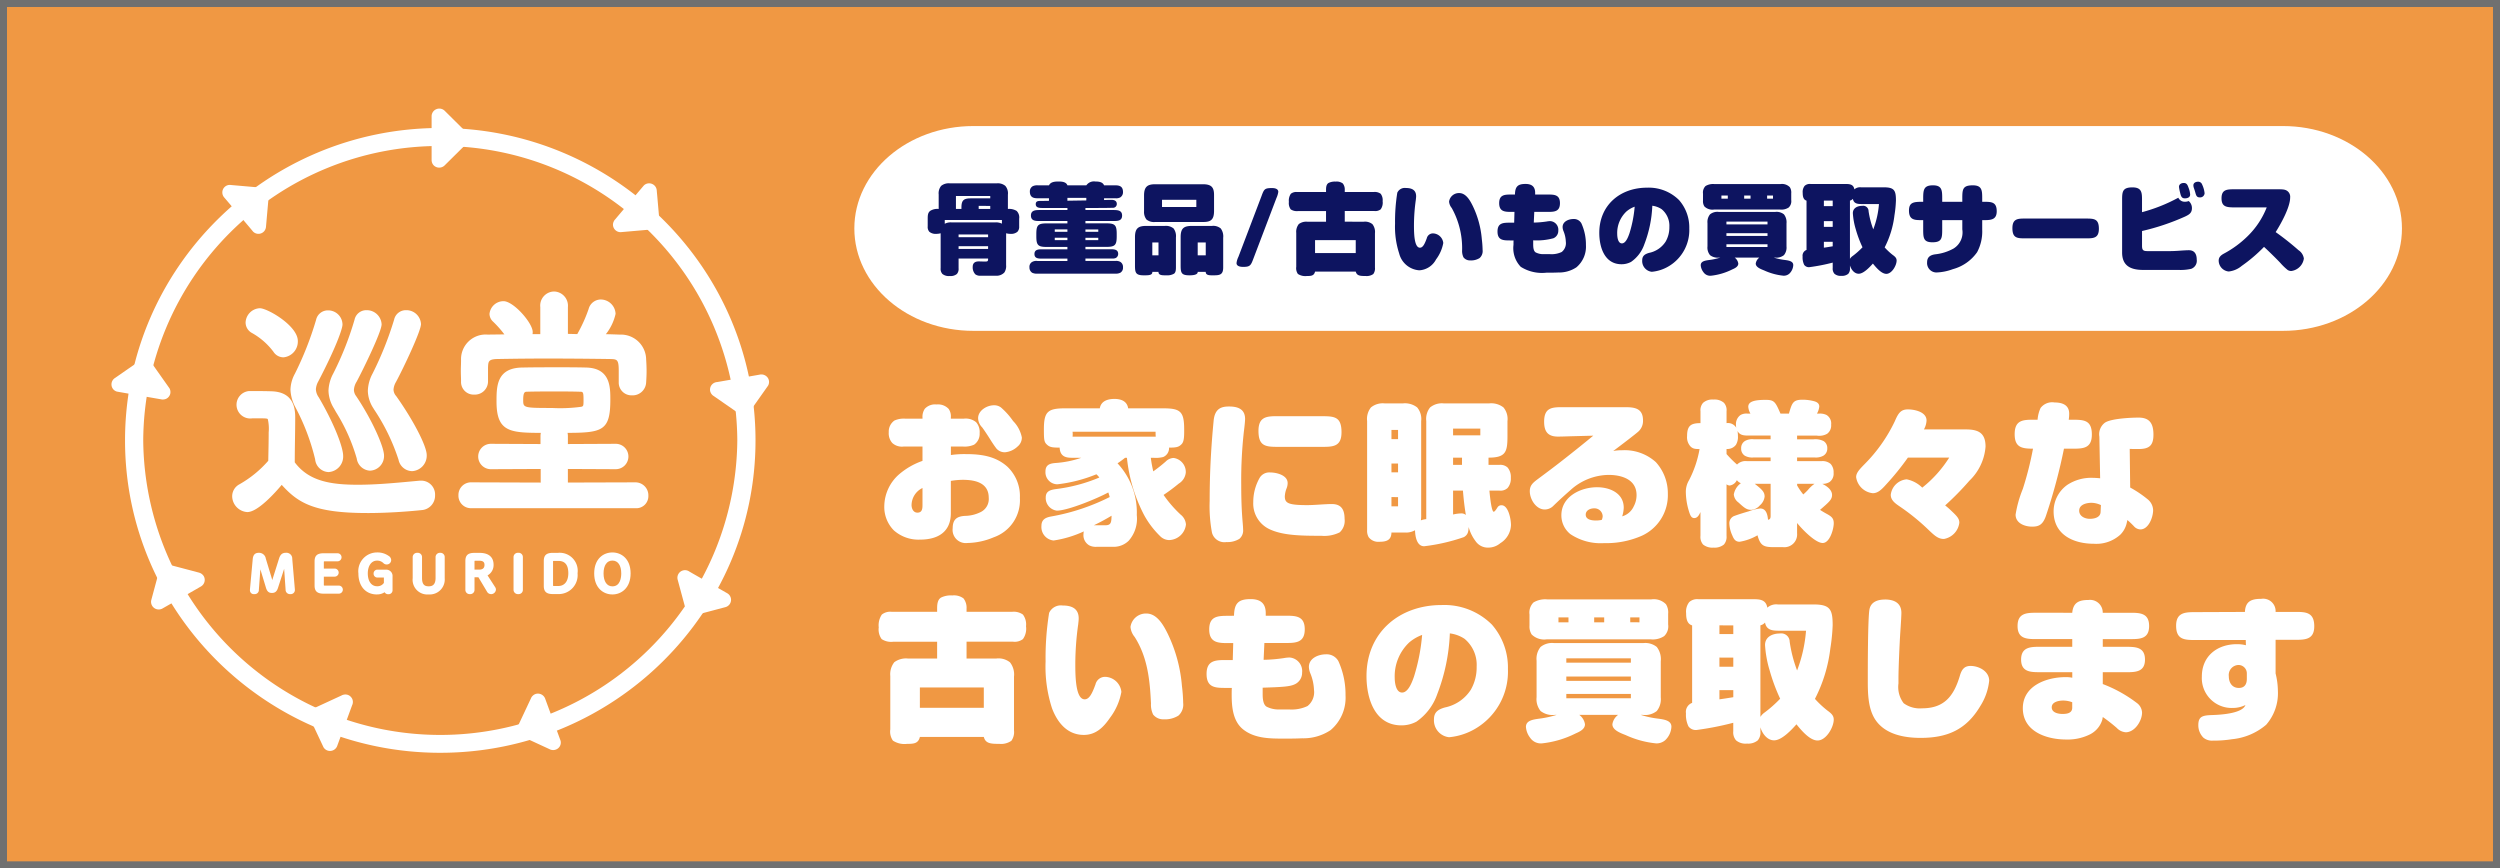<svg xmlns="http://www.w3.org/2000/svg" xmlns:xlink="http://www.w3.org/1999/xlink" width="357" height="124" viewBox="0 0 357 124">
  <defs>
    <clipPath id="clip-path">
      <rect id="長方形_75" data-name="長方形 75" width="93.907" height="92" fill="#fff"/>
    </clipPath>
  </defs>
  <g id="banner" transform="translate(-2197 -5232)">
    <g id="長方形_74" data-name="長方形 74" transform="translate(2197 5232)" fill="#f09843" stroke="#707070" stroke-width="1">
      <rect width="357" height="124" stroke="none"/>
      <rect x="0.5" y="0.5" width="356" height="123" fill="none"/>
    </g>
    <g id="グループ_4" data-name="グループ 4" transform="translate(2212.917 5247.5)">
      <g id="グループ_3" data-name="グループ 3" transform="translate(0 0)" clip-path="url(#clip-path)">
        <path id="パス_30" data-name="パス 30" d="M10.272,42.374a1.867,1.867,0,0,1-1.727-1.832,1.5,1.5,0,0,1,.786-1.316A16.156,16.156,0,0,0,13.7,35.632c.031-1.558.062-2.906.062-4.22,0-2.351,0-2.42-1.476-2.42H10.962c-.66,0-1.758-.035-1.758-1.488a1.431,1.431,0,0,1,1.319-1.555c1.129,0,2.167,0,3.2.035,2.01.07,2.951,1.037,2.951,3.25,0,2.006-.062,4.392-.062,6.605,2.136,2.974,5.432,3.492,9.452,3.492,3.141,0,6.532-.381,8.919-.588h.157a1.55,1.55,0,0,1,1.507,1.66,1.628,1.628,0,0,1-1.57,1.695c-1.979.207-4.837.414-7.695.414-7.695,0-9.736-1.451-12.217-4.253-.188.242-3.36,4.115-4.9,4.115m4.084-22.72a10.36,10.36,0,0,0-3.2-2.8,1.283,1.283,0,0,1-.693-1.107,1.688,1.688,0,0,1,1.6-1.625c.848,0,4.994,2.318,4.994,4.255a1.855,1.855,0,0,1-1.634,1.9,1.279,1.279,0,0,1-1.067-.623m6.028,15.526a31.71,31.71,0,0,0-2.858-7.538,5.449,5.449,0,0,1-.66-2.318,4.673,4.673,0,0,1,.6-2.109A47.235,47.235,0,0,0,20.51,15.47,1.282,1.282,0,0,1,21.8,14.433a1.627,1.627,0,0,1,1.632,1.59c0,.484-.879,3.078-3.422,7.954a3.084,3.084,0,0,0-.376,1.281,2.509,2.509,0,0,0,.471,1.383c2.355,4.011,3.422,7.157,3.422,8.126a1.8,1.8,0,0,1-1.665,1.9c-.66,0-1.255-.451-1.476-1.488m5.935-.137a28.609,28.609,0,0,0-3.3-7.263,4.63,4.63,0,0,1-.722-2.316,5.143,5.143,0,0,1,.627-2.248,44.892,44.892,0,0,0,3.079-7.782A1.281,1.281,0,0,1,27.293,14.4a1.7,1.7,0,0,1,1.729,1.59c0,.83-2.262,5.638-3.517,7.989a2.844,2.844,0,0,0-.44,1.383,1.97,1.97,0,0,0,.407,1.142c2.388,3.562,3.9,7.226,3.9,8.23a1.657,1.657,0,0,1-1.572,1.73c-.6,0-1.224-.416-1.476-1.418m5.968.172a29.948,29.948,0,0,0-3.644-7.47,4.3,4.3,0,0,1-.722-2.246,5.133,5.133,0,0,1,.629-2.283,47.751,47.751,0,0,0,3.108-7.782A1.284,1.284,0,0,1,32.946,14.4a1.657,1.657,0,0,1,1.7,1.558c0,.8-2.2,5.6-3.517,8.056a2.868,2.868,0,0,0-.407,1.314,1.881,1.881,0,0,0,.471,1.176c2.479,3.492,4.27,7.054,4.27,8.161a1.8,1.8,0,0,1-1.7,1.867,1.581,1.581,0,0,1-1.476-1.314" transform="translate(9.125 14.819)" fill="#fff"/>
        <path id="パス_31" data-name="パス 31" d="M27.611,43.161c-7.684,0-9.911-1.508-12.2-4.021-.893,1.066-3.4,3.884-4.915,3.884a2.3,2.3,0,0,1-2.159-2.263,1.928,1.928,0,0,1,.991-1.678A15.7,15.7,0,0,0,13.489,35.7l.008-.439c.027-1.334.052-2.486.052-3.629a5.958,5.958,0,0,0-.126-1.873c-.058-.1-.343-.117-.918-.117H11.188a1.963,1.963,0,1,1-.44-3.9c1.119,0,2.173,0,3.218.035,2.268.078,3.371,1.281,3.371,3.679,0,.982-.014,2.051-.031,3.148s-.031,2.23-.033,3.318c1.979,2.656,5.039,3.2,9.02,3.2,2.548,0,5.283-.254,7.482-.459.494-.045.964-.09,1.4-.127l.194,0a1.98,1.98,0,0,1,1.94,2.088,2.067,2.067,0,0,1-1.96,2.123c-1.193.125-4.343.416-7.736.416M15.373,37.8l.347.391c2.473,2.791,4.452,4.107,11.89,4.107,3.352,0,6.466-.287,7.649-.412a1.208,1.208,0,0,0,1.183-1.269,1.128,1.128,0,0,0-1.075-1.23H35.21c-.395.035-.864.08-1.357.125-2.217.207-4.973.463-7.562.463-4.3,0-7.616-.625-9.806-3.673l-.079-.113v-.137c0-1.135.017-2.316.031-3.47.017-1.092.031-2.158.031-3.136,0-1.941-.734-2.758-2.533-2.822-1.03-.033-2.078-.033-3.189-.033-.575,0-.887.58-.887,1.127,0,.894.447,1.057,1.328,1.057H12.5c1.911,0,1.911.49,1.911,2.849,0,1.152-.025,2.308-.052,3.646L14.349,36l-.087.111a16.177,16.177,0,0,1-4.481,3.7,1.076,1.076,0,0,0-.579.949,1.444,1.444,0,0,0,1.292,1.4c1.055,0,3.652-2.787,4.558-3.949Zm6.71-.488a2,2,0,0,1-1.9-1.826l0,0a31.348,31.348,0,0,0-2.823-7.439,5.765,5.765,0,0,1-.7-2.5,5.011,5.011,0,0,1,.641-2.3,46.79,46.79,0,0,0,3.015-7.665,1.722,1.722,0,0,1,1.708-1.361,2.05,2.05,0,0,1,2.066,2.021c0,.6-.924,3.269-3.472,8.15a2.675,2.675,0,0,0-.329,1.082,2.123,2.123,0,0,0,.405,1.156c2.268,3.863,3.489,7.183,3.489,8.353a2.22,2.22,0,0,1-2.1,2.33m-1.053-2c.157.74.531,1.148,1.053,1.148a1.384,1.384,0,0,0,1.232-1.474c0-.879-1.069-4-3.364-7.911a2.9,2.9,0,0,1-.529-1.6,3.408,3.408,0,0,1,.42-1.465c2.57-4.931,3.377-7.419,3.379-7.767a1.2,1.2,0,0,0-1.2-1.162.855.855,0,0,0-.869.715,47.55,47.55,0,0,1-3.075,7.823,4.26,4.26,0,0,0-.554,1.926,5.025,5.025,0,0,0,.618,2.133,32.12,32.12,0,0,1,2.889,7.632m12.955,1.867a2.019,2.019,0,0,1-1.892-1.621v0a28.884,28.884,0,0,0-3.5-7.2l-.1-.166a4.745,4.745,0,0,1-.784-2.467,5.569,5.569,0,0,1,.67-2.47,48.012,48.012,0,0,0,3.081-7.706,1.719,1.719,0,0,1,1.706-1.355A2.092,2.092,0,0,1,35.3,16.175c0,1.006-2.477,6.23-3.567,8.259a2.47,2.47,0,0,0-.358,1.113,1.46,1.46,0,0,0,.385.916c2.446,3.445,4.357,7.138,4.357,8.419a2.217,2.217,0,0,1-2.128,2.3m-1.061-1.865c.2.65.573,1.006,1.061,1.006a1.375,1.375,0,0,0,1.263-1.439c0-.951-1.723-4.435-4.194-7.913a2.267,2.267,0,0,1-.55-1.422,3.266,3.266,0,0,1,.455-1.508c1.5-2.783,3.472-7.261,3.472-7.864a1.222,1.222,0,0,0-1.263-1.127.855.855,0,0,0-.869.715,48.933,48.933,0,0,1-3.139,7.862,4.7,4.7,0,0,0-.583,2.094,3.926,3.926,0,0,0,.66,2.027l.1.164a29.579,29.579,0,0,1,3.588,7.4m-4.907,1.8a2.018,2.018,0,0,1-1.9-1.742v0a25.924,25.924,0,0,0-2.949-6.611l-.306-.541a5.006,5.006,0,0,1-.778-2.527,5.534,5.534,0,0,1,.672-2.437,44.4,44.4,0,0,0,3.048-7.7,1.718,1.718,0,0,1,1.706-1.361,2.127,2.127,0,0,1,2.161,2.021c0,1.045-2.585,6.349-3.567,8.189a2.488,2.488,0,0,0-.389,1.18,1.561,1.561,0,0,0,.333.9c2.339,3.492,3.968,7.265,3.968,8.47a2.085,2.085,0,0,1-2,2.158M26.964,35.16c.172.684.567,1.09,1.055,1.09a1.224,1.224,0,0,0,1.137-1.3c0-.777-1.348-4.3-3.821-7.993a2.373,2.373,0,0,1-.48-1.379,3.252,3.252,0,0,1,.494-1.592c1.445-2.705,3.462-7.134,3.462-7.777a1.271,1.271,0,0,0-1.294-1.162.853.853,0,0,0-.866.715,45.477,45.477,0,0,1-3.108,7.862,4.706,4.706,0,0,0-.585,2.06,4.219,4.219,0,0,0,.668,2.107l.3.543a26.528,26.528,0,0,1,3.036,6.827M15.646,20.927a1.7,1.7,0,0,1-1.421-.8,9.88,9.88,0,0,0-3.054-2.672,1.713,1.713,0,0,1-.92-1.484,2.126,2.126,0,0,1,2.035-2.056c1.086,0,5.426,2.5,5.426,4.683a2.27,2.27,0,0,1-2.066,2.332m-3.36-6.156a1.264,1.264,0,0,0-1.168,1.2.865.865,0,0,0,.478.738,10.748,10.748,0,0,1,3.333,2.916l.006.008a.86.86,0,0,0,.711.439,1.433,1.433,0,0,0,1.2-1.474c0-1.6-3.873-3.824-4.56-3.824" transform="translate(8.902 14.6)" fill="#fff"/>
        <path id="パス_32" data-name="パス 32" d="M25.616,43.042a1.359,1.359,0,0,1-1.445-1.418,1.377,1.377,0,0,1,1.445-1.416l10.3.033v-2.8l-7.506.035a1.384,1.384,0,1,1,0-2.767l7.475.033V33.187a1.953,1.953,0,0,1,.219-.9c-5.025,0-6.5-.07-6.5-4.048,0-2.455.157-4.392,3.267-4.427,1.7-.033,3.453-.033,5.213-.033,1.286,0,2.575,0,3.863.033,3.015.07,3.046,2.248,3.046,4.15,0,4.15-.755,4.324-6.282,4.324a1.953,1.953,0,0,1,.221.9v1.555l7.223-.033a1.384,1.384,0,1,1,0,2.767l-7.223-.035v2.8l10.112-.033a1.419,1.419,0,0,1,1.381,1.486,1.29,1.29,0,0,1-1.381,1.349ZM47.065,25.475V23.85c0-1.8-.345-2.074-1.7-2.109-2.512-.035-5.811-.07-9.014-.07-2.606,0-5.149.035-7.064.07-1.7.035-1.729.76-1.76,1.625v2.041a1.442,1.442,0,0,1-1.539,1.416,1.372,1.372,0,0,1-1.445-1.451c0-.451-.031-1-.031-1.523,0-.553.031-1.072.031-1.521a3.075,3.075,0,0,1,3.329-3.216c1.036,0,2.105-.035,3.2-.035a12.362,12.362,0,0,0-2.1-2.56,1.1,1.1,0,0,1-.376-.8,1.6,1.6,0,0,1,1.57-1.383c1.193,0,3.737,2.939,3.737,3.978a1.555,1.555,0,0,1-.188.725h2.136V14.756a1.594,1.594,0,0,1,1.539-1.8,1.612,1.612,0,0,1,1.539,1.8v4.253c.66,0,1.35.035,2.01.035A20.277,20.277,0,0,0,42.73,15.17a1.393,1.393,0,0,1,1.35-1.072,1.689,1.689,0,0,1,1.665,1.625c0,.9-1.6,3.078-1.789,3.32.941,0,1.884.035,2.794.07a3.174,3.174,0,0,1,3.36,3.146c.031.451.064,1.037.064,1.625,0,.553-.033,1.142-.064,1.59a1.51,1.51,0,0,1-1.57,1.453,1.391,1.391,0,0,1-1.476-1.418ZM41,26.409c-1.162-.035-2.386-.035-3.675-.035-1.255,0-2.512,0-3.768.035-.848,0-1,.623-1,1.59,0,1.488.157,1.59,4.522,1.59,4.961,0,4.961,0,4.961-1.521,0-1.176-.031-1.66-1.036-1.66" transform="translate(25.812 13.598)" fill="#fff"/>
        <path id="パス_33" data-name="パス 33" d="M49.266,43.692H25.839a1.783,1.783,0,0,1-1.878-1.847A1.8,1.8,0,0,1,25.839,40l9.868.033V38.091l-7.07.033a1.813,1.813,0,1,1,0-3.625l7.041.033V33.406a2.375,2.375,0,0,1,.048-.469c-4.467-.008-6.328-.189-6.328-4.476,0-2.144,0-4.814,3.693-4.855,1.7-.035,3.486-.035,5.217-.035,1.27,0,2.581,0,3.875.035,3.468.08,3.468,2.787,3.468,4.578,0,4.421-1.088,4.734-6.109,4.753a2.342,2.342,0,0,1,.048.469v1.125l6.787-.033a1.813,1.813,0,1,1,0,3.625l-6.789-.033V40.03L49.264,40a1.853,1.853,0,0,1,1.818,1.916,1.722,1.722,0,0,1-1.816,1.779M25.839,40.856a.951.951,0,0,0-1.011.99.928.928,0,0,0,1.011.988H49.266a.864.864,0,0,0,.949-.92.99.99,0,0,0-.949-1.057l-10.544.037V37.228l7.657.037a.954.954,0,1,0,0-1.908l-7.655.037V33.406a1.517,1.517,0,0,0-.172-.7l-.325-.627h.709c5.437,0,5.848-.09,5.848-3.894,0-2.209-.182-3.664-2.624-3.72-1.282-.035-2.589-.035-3.852-.035-1.727,0-3.513,0-5.2.035-2.562.029-2.843,1.3-2.843,4,0,3.507.962,3.617,6.069,3.617h.709l-.325.627a1.517,1.517,0,0,0-.172.7v1.988l-7.91-.037a.954.954,0,1,0,0,1.908l7.939-.037V40.89ZM37.3,30.24c-4.1,0-4.955,0-4.955-2.021,0-.6,0-2.019,1.439-2.019,1.249-.035,2.529-.035,3.768-.035,1.292,0,2.515,0,3.681.035,1.462,0,1.462,1.017,1.462,2.088,0,1.951-.407,1.951-5.4,1.951m.252-3.216c-1.232,0-2.506,0-3.757.035-.318,0-.583,0-.583,1.16,0,1.119,0,1.162,4.088,1.162a22.028,22.028,0,0,0,4.214-.17c.279-.086.314-.1.314-.922,0-1.23-.056-1.23-.6-1.23h-.014c-1.154-.035-2.372-.035-3.66-.035m11.21.553a1.822,1.822,0,0,1-1.909-1.849V24.071c0-1.65-.244-1.656-1.274-1.681-3.348-.047-6.377-.07-9-.07-2.128,0-4.5.023-7.058.07-1.29.025-1.3.373-1.334,1.211v1.99a1.883,1.883,0,0,1-1.971,1.881,1.8,1.8,0,0,1-1.88-1.881c0-.213-.006-.449-.014-.695-.008-.273-.017-.553-.017-.826,0-.3.01-.582.019-.853.006-.238.012-.461.012-.67A3.519,3.519,0,0,1,28.095,18.9c.513,0,1.03-.008,1.553-.016l.871-.012a14.922,14.922,0,0,0-1.623-1.83,1.524,1.524,0,0,1-.5-1.1,2.016,2.016,0,0,1,2-1.812c1.435,0,4.171,3.125,4.171,4.406a1.82,1.82,0,0,1-.025.3h1.106V14.976a2.013,2.013,0,0,1,1.971-2.228,2.037,2.037,0,0,1,1.973,2.228V18.8l.583.012c.252.008.5.014.755.016a21.216,21.216,0,0,0,1.621-3.586A1.807,1.807,0,0,1,44.3,13.89a2.133,2.133,0,0,1,2.1,2.054,7.213,7.213,0,0,1-1.388,2.9c.689.012,1.361.037,1.977.061a3.6,3.6,0,0,1,3.776,3.554c.041.594.062,1.152.062,1.646,0,.59-.033,1.207-.062,1.621a1.937,1.937,0,0,1-2,1.853M36.579,21.462c2.628,0,5.662.023,9.018.07,1.669.043,2.124.588,2.124,2.539v1.658a.965.965,0,0,0,1.042.99A1.088,1.088,0,0,0,49.9,25.667c.027-.4.062-1,.062-1.564,0-.475-.021-1.012-.062-1.594a2.758,2.758,0,0,0-2.936-2.748c-.864-.033-1.834-.07-2.788-.07H43.3L43.836,19a9.574,9.574,0,0,0,1.7-3.058,1.264,1.264,0,0,0-1.23-1.2.975.975,0,0,0-.939.777A20.966,20.966,0,0,1,41.528,19.5l-.128.195h-.236c-.333,0-.674-.008-1.015-.016s-.668-.016-.995-.016h-.432V14.976c0-.947-.556-1.369-1.106-1.369-.509,0-1.106.359-1.106,1.369v4.716H33.231l.325-.625a1.126,1.126,0,0,0,.141-.529c0-1.014-2.523-3.548-3.3-3.548a1.181,1.181,0,0,0-1.137.953.712.712,0,0,0,.246.488,12.84,12.84,0,0,1,2.18,2.654l.368.641H31.3c-.556,0-1.1.01-1.642.018s-1.048.016-1.561.016a2.64,2.64,0,0,0-2.9,2.8c0,.2-.006.434-.014.678-.008.262-.017.541-.017.828,0,.264.008.537.017.8s.014.5.014.719a.946.946,0,0,0,1.013,1.023,1.012,1.012,0,0,0,1.1-.988V23.585c.031-.857.072-2.01,2.184-2.054,2.56-.047,4.94-.07,7.074-.07" transform="translate(25.588 13.378)" fill="#fff"/>
        <path id="パス_34" data-name="パス 34" d="M10.776,31.875c-.014.461-.021.957-.058,1.416L10.512,36.1c-.021.32-.163.424-.436.424s-.407-.113-.407-.346a.979.979,0,0,1,.008-.141l.393-4.294c.05-.51.256-.689.635-.689.416,0,.651.17.809.68l.759,2.5c.134.439.236.842.329,1.246h.05c.108-.4.236-.807.372-1.234l.792-2.515c.165-.516.378-.68.765-.68.436,0,.658.178.7.674l.372,4.308c.006.07.006.113.006.141,0,.2-.163.346-.436.346a.4.4,0,0,1-.463-.424l-.186-2.679c-.037-.5-.058-1.035-.072-1.545h-.056c-.116.51-.244.965-.416,1.5l-.78,2.41c-.134.424-.321.574-.658.574s-.507-.135-.643-.582L11.2,33.3c-.157-.51-.256-.957-.364-1.424Z" transform="translate(10.324 32.594)" fill="#fff"/>
        <path id="パス_35" data-name="パス 35" d="M15.334,36.853a.616.616,0,0,1-.68-.623l-.186-2.681c-.008-.1-.014-.2-.021-.314-.031.1-.064.211-.1.322l-.78,2.41c-.161.506-.42.723-.864.723s-.691-.213-.85-.734L11.1,33.47c-.017-.053-.033-.107-.048-.16l-.008.109-.207,2.812a.59.59,0,0,1-.651.623.547.547,0,0,1-.625-.562,1.406,1.406,0,0,1,.008-.168l.393-4.285c.058-.594.337-.883.852-.883a.976.976,0,0,1,1.015.832l.757,2.5c.062.2.114.385.163.566.056-.182.114-.367.174-.555l.794-2.515c.186-.59.469-.83.972-.83a.83.83,0,0,1,.916.869l.37,4.308a1.376,1.376,0,0,1,.008.16.59.59,0,0,1-.651.562m-.953-5.076h.44l.006.209c.017.6.041,1.1.072,1.535l.184,2.679c.014.178.064.225.25.225.035,0,.219-.006.219-.133a1.075,1.075,0,0,0-.006-.121l-.372-4.31c-.035-.406-.184-.478-.484-.478-.236,0-.4.037-.558.531l-.794,2.515c-.136.424-.263.824-.37,1.223l-.041.16h-.391l-.037-.166c-.081-.35-.182-.769-.325-1.232l-.759-2.5c-.136-.447-.31-.529-.6-.529-.211,0-.376.037-.422.494L10,36.169a1.05,1.05,0,0,0-.006.123c0,.08,0,.133.192.133.155,0,.2-.018.219-.225l.207-2.814c.029-.357.039-.736.05-1.1l.014-.514h.44l.056.244c.1.441.2.857.341,1.33l.753,2.488c.124.41.24.428.434.428s.327-.029.453-.424l.78-2.408c.182-.572.3-1.017.409-1.484Z" transform="translate(10.212 32.485)" fill="#fff"/>
        <path id="パス_36" data-name="パス 36" d="M17.371,35.71a.362.362,0,0,1,0,.723H15.212c-.844,0-1.079-.277-1.079-.957V32.048c0-.68.236-.957,1.079-.957h1.973a.361.361,0,0,1,0,.721H15.419c-.329,0-.4.092-.4.377v1.09h1.758a.362.362,0,0,1,0,.723H15.02v1.332c0,.283.07.375.4.375Z" transform="translate(15.093 32.628)" fill="#fff"/>
        <path id="パス_37" data-name="パス 37" d="M17.483,36.758H15.325c-.92,0-1.3-.34-1.3-1.172V32.157c0-.832.376-1.17,1.3-1.17H17.3a.576.576,0,0,1,0,1.152H15.531c-.134,0-.168.016-.172.02a.55.55,0,0,0-.012.139v.877H16.89a.576.576,0,0,1,0,1.152H15.347v1.117a.331.331,0,0,0,.017.146.626.626,0,0,0,.168.016h1.952a.576.576,0,0,1,0,1.152m-2.159-5.343c-.732,0-.862.195-.862.742v3.429c0,.547.13.742.862.742h2.159c.033,0,.134,0,.134-.146s-.1-.148-.134-.148H15.531c-.432,0-.616-.176-.616-.59V33.9H16.89c.033,0,.134,0,.134-.146s-.1-.148-.134-.148H14.915V32.3c0-.414.184-.59.616-.59H17.3c.033,0,.134,0,.134-.146s-.1-.148-.134-.148Z" transform="translate(14.98 32.518)" fill="#fff"/>
        <path id="パス_38" data-name="パス 38" d="M20.8,34.458c0-.2-.043-.262-.258-.262h-.829a.336.336,0,0,1-.378-.355c0-.225.151-.34.378-.34h1.152a.679.679,0,0,1,.736.758v1.92a.355.355,0,0,1-.393.4.349.349,0,0,1-.378-.389v-.092a1.564,1.564,0,0,1-1.237.51c-1.388,0-2.432-.986-2.432-2.785A2.482,2.482,0,0,1,19.6,31.035a2.53,2.53,0,0,1,1.545.461.5.5,0,0,1,.265.424.411.411,0,0,1-.416.4.426.426,0,0,1-.335-.133,1.444,1.444,0,0,0-1.059-.412c-.864,0-1.53.766-1.53,2.041s.643,2.047,1.53,2.047a1.308,1.308,0,0,0,1.2-.631Z" transform="translate(18.324 32.569)" fill="#fff"/>
        <path id="パス_39" data-name="パス 39" d="M19.7,36.928c-1.609,0-2.649-1.176-2.649-3a2.682,2.682,0,0,1,2.655-3,2.753,2.753,0,0,1,1.671.5.709.709,0,0,1,.354.6.625.625,0,0,1-.631.617.647.647,0,0,1-.488-.2,1.229,1.229,0,0,0-.906-.348c-.786,0-1.313.734-1.313,1.826,0,1.113.515,1.832,1.313,1.832a1.1,1.1,0,0,0,.984-.478v-.717l0-.047h-.869a.546.546,0,0,1-.6-.57.539.539,0,0,1,.6-.553h1.152a.894.894,0,0,1,.953.971v1.92a.568.568,0,0,1-.61.613.562.562,0,0,1-.521-.285,1.863,1.863,0,0,1-1.094.312m.006-5.568a2.284,2.284,0,0,0-2.221,2.57c0,1.584.848,2.57,2.215,2.57a1.349,1.349,0,0,0,1.075-.439l.376-.42V36.3c0,.146.058.174.163.174.134,0,.176-.043.176-.182v-1.92c0-.365-.17-.543-.519-.543H19.823c-.161,0-.161.07-.161.125,0,.078.012.139.161.139h.829c.329,0,.474.148.474.478v.84l-.031.051a1.532,1.532,0,0,1-1.385.734c-1.044,0-1.747-.91-1.747-2.263,0-1.328.72-2.254,1.747-2.254a1.662,1.662,0,0,1,1.208.469.219.219,0,0,0,.186.076.2.2,0,0,0,.2-.189c0-.076-.012-.133-.178-.254a2.3,2.3,0,0,0-1.414-.418" transform="translate(18.212 32.46)" fill="#fff"/>
        <path id="パス_40" data-name="パス 40" d="M20.908,31.464a.407.407,0,0,1,.457-.4.4.4,0,0,1,.445.4v2.97c0,1,.4,1.408,1.172,1.408s1.193-.473,1.193-1.408v-2.97a.4.4,0,0,1,.443-.4.388.388,0,0,1,.43.4v3a1.921,1.921,0,0,1-2.074,2.111,1.876,1.876,0,0,1-2.066-2.111Z" transform="translate(22.328 32.595)" fill="#fff"/>
        <path id="パス_41" data-name="パス 41" d="M23.086,36.9A2.1,2.1,0,0,1,20.8,34.576v-3a.62.62,0,0,1,.674-.617.605.605,0,0,1,.66.617v2.97c0,1.049.459,1.195.955,1.195.42,0,.978-.125.978-1.195v-2.97a.612.612,0,0,1,.66-.617.6.6,0,0,1,.645.617v3A2.141,2.141,0,0,1,23.086,36.9m-1.609-5.519c-.11,0-.242.033-.242.189v3a1.662,1.662,0,0,0,1.851,1.9,1.709,1.709,0,0,0,1.857-1.9v-3c0-.051,0-.189-.213-.189-.151,0-.227.064-.227.189v2.97c0,1.412-.883,1.623-1.41,1.623-.92,0-1.388-.545-1.388-1.623v-2.97c0-.047,0-.189-.227-.189" transform="translate(22.215 32.485)" fill="#fff"/>
        <path id="パス_42" data-name="パス 42" d="M25.416,36.122a.384.384,0,0,1-.43.4.4.4,0,0,1-.443-.4v-4.1c0-.68.25-.955,1.073-.955h.751c1.214,0,1.772.559,1.772,1.48a1.466,1.466,0,0,1-.957,1.43l1.193,1.851a.462.462,0,0,1,.1.262.476.476,0,0,1-.5.439.464.464,0,0,1-.378-.262l-1.286-2.148h-.893Zm.893-2.664a.844.844,0,0,0,.966-.879c0-.559-.337-.822-.966-.822h-.494c-.329,0-.4.092-.4.375v1.326Z" transform="translate(26.209 32.599)" fill="#fff"/>
        <path id="パス_43" data-name="パス 43" d="M28.086,36.849a.657.657,0,0,1-.565-.365L26.3,34.441h-.554v1.791a.6.6,0,0,1-.645.617.605.605,0,0,1-.66-.617v-4.1c0-.832.374-1.17,1.288-1.17h.751c1.284,0,1.989.6,1.989,1.695a1.676,1.676,0,0,1-.86,1.519l1.063,1.646a.664.664,0,0,1,.134.377.689.689,0,0,1-.718.654m-2.775-2.838h1.232l1.35,2.252c.035.057.11.158.192.158a.266.266,0,0,0,.283-.225c0-.031-.008-.059-.064-.146l-1.336-2.066.242-.1a1.261,1.261,0,0,0,.823-1.232c0-.853-.509-1.267-1.557-1.267h-.751c-.736,0-.856.219-.856.742v4.1c0,.047,0,.189.227.189.186,0,.213-.1.213-.189Zm1.11-.23h-1.11V32.242c0-.414.184-.59.616-.59h.494c1.028,0,1.181.65,1.181,1.037a1.057,1.057,0,0,1-1.181,1.092m-.678-.428h.678c.341,0,.749-.115.749-.664,0-.3-.089-.607-.749-.607h-.494c-.134,0-.168.016-.172.021a.549.549,0,0,0-.012.139Z" transform="translate(26.097 32.489)" fill="#fff"/>
        <path id="パス_44" data-name="パス 44" d="M27.87,31.464a.407.407,0,0,1,.457-.4.4.4,0,0,1,.445.4v4.662a.4.4,0,0,1-.445.4.407.407,0,0,1-.457-.4Z" transform="translate(29.762 32.595)" fill="#fff"/>
        <path id="パス_45" data-name="パス 45" d="M28.439,36.853a.62.62,0,0,1-.674-.619V31.572a.62.62,0,0,1,.674-.617.605.605,0,0,1,.66.617v4.662a.605.605,0,0,1-.66.619m0-5.47c-.11,0-.242.033-.242.189v4.662c0,.156.132.189.242.189.227,0,.227-.141.227-.189V31.572c0-.047,0-.189-.227-.189" transform="translate(29.65 32.485)" fill="#fff"/>
        <path id="パス_46" data-name="パス 46" d="M31.775,31.063a2.372,2.372,0,0,1,2.575,2.7,2.5,2.5,0,0,1-2.581,2.754h-.73c-.844,0-1.079-.275-1.079-.955V32.02c0-.68.236-.957,1.079-.957Zm-.521.723c-.329,0-.4.092-.4.375v3.261c0,.283.072.375.4.375h.565c1.007,0,1.644-.752,1.644-2.033s-.55-1.978-1.644-1.978Z" transform="translate(31.993 32.598)" fill="#fff"/>
        <path id="パス_47" data-name="パス 47" d="M31.879,36.844h-.73c-.92,0-1.295-.34-1.295-1.172V32.13c0-.832.374-1.172,1.295-1.172h.736a2.575,2.575,0,0,1,2.792,2.914,2.707,2.707,0,0,1-2.8,2.972m-.73-5.456c-.732,0-.862.195-.862.742v3.541c0,.547.13.742.862.742h.73a2.279,2.279,0,0,0,2.364-2.541,2.166,2.166,0,0,0-2.357-2.484Zm.78,4.732h-.565c-.432,0-.616-.176-.616-.59V32.272c0-.414.184-.59.616-.59h.565c1.2,0,1.861.779,1.861,2.191,0,1.387-.713,2.248-1.861,2.248m-.732-.445a.566.566,0,0,0,.167.016h.565c.893,0,1.429-.68,1.429-1.82,0-1.187-.467-1.762-1.429-1.762h-.565a.415.415,0,0,0-.174.02h0a.585.585,0,0,0-.012.141V35.53a.33.33,0,0,0,.017.146" transform="translate(31.882 32.488)" fill="#fff"/>
        <path id="パス_48" data-name="パス 48" d="M33.442,33.813c0-1.808,1.079-2.777,2.38-2.777s2.382.969,2.382,2.777S37.123,36.6,35.822,36.6s-2.38-.978-2.38-2.791m3.861,0c0-1.262-.55-2.047-1.481-2.047s-1.479.785-1.479,2.047.55,2.062,1.479,2.062,1.481-.787,1.481-2.062" transform="translate(35.713 32.57)" fill="#fff"/>
        <path id="パス_49" data-name="パス 49" d="M35.934,36.929c-1.292,0-2.6-.928-2.6-3.006s1.3-2.992,2.6-2.992,2.6.926,2.6,2.992-1.3,3.006-2.6,3.006m0-5.568c-1.315,0-2.163,1.006-2.163,2.562s.848,2.578,2.163,2.578c1.295,0,2.165-1.035,2.165-2.578s-.85-2.562-2.165-2.562m0,4.839c-1.046,0-1.7-.873-1.7-2.277s.649-2.26,1.7-2.26,1.7.865,1.7,2.26-.649,2.277-1.7,2.277m0-4.109c-.79,0-1.263.685-1.263,1.832s.474,1.849,1.263,1.849c1.141,0,1.263-1.293,1.263-1.849,0-1.148-.471-1.832-1.263-1.832" transform="translate(35.6 32.459)" fill="#fff"/>
        <path id="パス_50" data-name="パス 50" d="M45.953,90.577C21.132,90.577.937,70.564.937,45.965S21.132,1.354,45.953,1.354,90.969,21.366,90.969,45.965s-20.2,44.611-45.016,44.611m0-86.649A42.277,42.277,0,0,0,3.536,45.965a42.418,42.418,0,0,0,84.833,0A42.277,42.277,0,0,0,45.953,3.928" transform="translate(1.001 1.422)" fill="#fff"/>
        <path id="パス_51" data-name="パス 51" d="M22.632,6.828l3.182-3.154L22.632.517Z" transform="translate(24.169 0.544)" fill="#fff"/>
        <path id="パス_52" data-name="パス 52" d="M23.957,8.13l3.182-3.154a1.083,1.083,0,0,0,0-1.519L23.957.3a1.1,1.1,0,0,0-1.849.758v6.31a1.083,1.083,0,0,0,2.165,0V1.062q-.924.381-1.847.758l3.182,3.156V3.457L22.426,6.613a1.076,1.076,0,0,0,0,1.517,1.108,1.108,0,0,0,1.53,0" transform="translate(23.609 0.001)" fill="#fff"/>
        <path id="パス_53" data-name="パス 53" d="M12.265,10.677l.393-4.445L8.172,5.845Z" transform="translate(8.727 6.134)" fill="#fff"/>
        <path id="パス_54" data-name="パス 54" d="M13.9,11.228l.343-3.877.05-.566c.054-.613-.542-1.025-1.084-1.072L9.3,5.373l-.569-.051a1.074,1.074,0,0,0-.991.662,1.1,1.1,0,0,0,.223,1.172q1.8,2.115,3.588,4.236c.17.2.337.4.5.6a1.078,1.078,0,0,0,1.532-1.517L10,6.231c-.17-.2-.337-.4-.5-.6q-.385.916-.765,1.834l3.915.34.569.049c-.36-.361-.722-.717-1.082-1.074q-.171,1.94-.343,3.882l-.05.562A1.081,1.081,0,0,0,12.821,12.3,1.1,1.1,0,0,0,13.9,11.228" transform="translate(8.173 5.582)" fill="#fff"/>
        <path id="パス_55" data-name="パス 55" d="M6.789,21.624,4.206,17.97.519,20.528Z" transform="translate(0.554 18.859)" fill="#fff"/>
        <path id="パス_56" data-name="パス 56" d="M8.278,21.638Q6.988,19.812,5.7,17.984A1.1,1.1,0,0,0,4.215,17.6Q2.372,18.877.527,20.158A1.084,1.084,0,0,0,.01,21.226a1.054,1.054,0,0,0,.775.891l5.478.959.792.137a1.109,1.109,0,0,0,1.332-.75,1.085,1.085,0,0,0-.757-1.32q-2.739-.476-5.478-.957l-.792-.137q.13.981.258,1.961l3.689-2.56-1.483-.385L6.409,22.72a1.111,1.111,0,0,0,1.481.385,1.079,1.079,0,0,0,.389-1.467" transform="translate(0 18.304)" fill="#fff"/>
        <path id="パス_57" data-name="パス 57" d="M8.767,33.435,4.418,32.281,3.254,36.589Z" transform="translate(3.475 33.877)" fill="#fff"/>
        <path id="パス_58" data-name="パス 58" d="M9.613,32.949Q7.438,32.371,5.264,31.8a1.1,1.1,0,0,0-1.332.748q-.583,2.155-1.164,4.31a1.092,1.092,0,0,0,1.59,1.211q2.41-1.38,4.822-2.758c.23-.133.461-.264.691-.4a1.081,1.081,0,0,0,.389-1.467,1.106,1.106,0,0,0-1.481-.385L3.955,35.816l-.691.4q.8.606,1.59,1.211.583-2.155,1.166-4.308c-.445.248-.887.5-1.332.748l4.349,1.156a1.074,1.074,0,1,0,.575-2.07" transform="translate(2.917 33.329)" fill="#fff"/>
        <path id="パス_59" data-name="パス 59" d="M18.256,41.35l-4.08,1.885,1.9,4.043Z" transform="translate(15.139 43.394)" fill="#fff"/>
        <path id="パス_60" data-name="パス 60" d="M18.258,40.97l-4.08,1.885a1.09,1.09,0,0,0-.389,1.467q.952,2.023,1.9,4.043a1.078,1.078,0,0,0,1.079.512,1.1,1.1,0,0,0,.9-.769q.952-2.591,1.9-5.183l.275-.746a1.077,1.077,0,0,0-.757-1.32,1.114,1.114,0,0,0-1.332.75q-.949,2.591-1.9,5.183c-.091.248-.182.5-.275.746q.989-.129,1.979-.256-.949-2.023-1.9-4.043c-.128.49-.258.978-.389,1.467q2.041-.944,4.08-1.885a1.071,1.071,0,0,0,.389-1.467,1.117,1.117,0,0,0-1.481-.385" transform="translate(14.591 42.847)" fill="#fff"/>
        <path id="パス_61" data-name="パス 61" d="M30.435,41.291l-1.9,4.043,4.08,1.885Z" transform="translate(30.47 43.331)" fill="#fff"/>
        <path id="パス_62" data-name="パス 62" d="M30.05,41.3l-1.9,4.043a1.082,1.082,0,0,0,.389,1.467l4.08,1.885a1.112,1.112,0,0,0,1.2-.084,1.053,1.053,0,0,0,.389-1.127l-1.9-5.183-.273-.746a1.107,1.107,0,0,0-1.332-.75,1.087,1.087,0,0,0-.757,1.32l1.9,5.183c.091.25.182.5.273.746q.8-.606,1.59-1.211l-4.08-1.885.389,1.467q.952-2.02,1.9-4.043A1.08,1.08,0,0,0,30.05,41.3" transform="translate(29.921 42.778)" fill="#fff"/>
        <path id="パス_63" data-name="パス 63" d="M39.606,32.694,40.77,37l4.349-1.156Z" transform="translate(42.295 34.31)" fill="#fff"/>
        <path id="パス_64" data-name="パス 64" d="M39.12,33.531q.583,2.155,1.164,4.31a1.1,1.1,0,0,0,1.332.748q2.174-.575,4.349-1.154a1.082,1.082,0,0,0,.258-1.961q-2.41-1.38-4.822-2.758c-.23-.133-.461-.264-.691-.4a1.1,1.1,0,0,0-1.481.385,1.085,1.085,0,0,0,.389,1.467q2.41,1.38,4.822,2.758c.23.133.459.264.691.4q.127-.981.258-1.961l-4.349,1.156c.445.25.887.5,1.332.748q-.583-2.152-1.164-4.308a1.082,1.082,0,0,0-2.089.57" transform="translate(41.736 33.757)" fill="#fff"/>
        <path id="パス_65" data-name="パス 65" d="M41.857,20.143l3.687,2.56,2.583-3.656Z" transform="translate(44.699 19.989)" fill="#fff"/>
        <path id="パス_66" data-name="パス 66" d="M41.871,21.611q1.842,1.279,3.687,2.56a1.109,1.109,0,0,0,1.481-.385l2.583-3.654a1.062,1.062,0,0,0-.085-1.193,1.117,1.117,0,0,0-1.137-.383l-5.478.957-.792.137a1.079,1.079,0,0,0-.757,1.32,1.116,1.116,0,0,0,1.332.75l5.48-.957.79-.139-1.222-1.576q-1.29,1.829-2.583,3.654l1.483-.383q-1.846-1.282-3.689-2.56a1.075,1.075,0,1,0-1.092,1.853" transform="translate(44.138 19.447)" fill="#fff"/>
        <path id="パス_67" data-name="パス 67" d="M45.883,23.155l-4.293-2.98,7.3-1.275Zm-3.189-2.736,3.083,2.14L47.934,19.5Z" transform="translate(44.414 19.834)" fill="#fff"/>
        <path id="パス_68" data-name="パス 68" d="M35.154,10.565l4.485-.389-.393-4.443Z" transform="translate(37.541 6.016)" fill="#fff"/>
        <path id="パス_69" data-name="パス 69" d="M35.713,12.183q1.957-.169,3.915-.34l.571-.049c.542-.047,1.137-.455,1.082-1.072l-.341-3.88c-.019-.189-.035-.377-.052-.566a1.089,1.089,0,0,0-.664-.98,1.075,1.075,0,0,0-1.183.221q-1.8,2.118-3.588,4.238c-.17.2-.337.4-.5.594a1.09,1.09,0,0,0,0,1.519,1.1,1.1,0,0,0,1.53,0q1.793-2.121,3.588-4.238l.5-.6q-.924-.378-1.849-.758.174,1.94.343,3.88l.05.566L40.2,9.648l-3.917.34-.569.049a1.1,1.1,0,0,0-1.081,1.074,1.087,1.087,0,0,0,1.081,1.072" transform="translate(36.982 5.471)" fill="#fff"/>
        <path id="パス_70" data-name="パス 70" d="M34.911,11.1l4.764-5.628.457,5.175Zm4.425-4.558-3.42,4.039,3.747-.324Z" transform="translate(37.281 5.742)" fill="#fff"/>
      </g>
    </g>
    <path id="パス_73" data-name="パス 73" d="M6.732-16.214H4.29a3.3,3.3,0,0,0-1.562.264,1.922,1.922,0,0,0-.814,1.672,2.08,2.08,0,0,0,.506,1.54,2.032,2.032,0,0,0,1.606.506H6.732v2.046a10.355,10.355,0,0,0-3.41,1.98A6.145,6.145,0,0,0,1.276-3.7,4.748,4.748,0,0,0,2.64-.264,5.3,5.3,0,0,0,6.4,1.056C8.888,1.056,10.78,0,10.78-2.728v-4.6a10.777,10.777,0,0,1,1.694-.154c1.782,0,3.718.418,3.718,2.574A2.075,2.075,0,0,1,14.96-2.838a5.169,5.169,0,0,1-2.156.506c-1.188.066-1.76.528-1.76,1.76A1.885,1.885,0,0,0,13.156,1.54,10.025,10.025,0,0,0,16.9.726a5.592,5.592,0,0,0,3.74-5.61,5.8,5.8,0,0,0-1.8-4.488c-1.694-1.5-3.74-1.782-5.94-1.782a13.449,13.449,0,0,0-2.112.132v-1.21h1.76A3.3,3.3,0,0,0,14.1-12.5a1.866,1.866,0,0,0,.792-1.65,2.1,2.1,0,0,0-.506-1.562,2.336,2.336,0,0,0-1.738-.506H10.78v-.154a1.855,1.855,0,0,0-.308-1.232,2.062,2.062,0,0,0-1.716-.638,2,2,0,0,0-1.694.616,2.031,2.031,0,0,0-.33,1.254Zm0,12.32c0,.528-.044,1.1-.726,1.1-.594,0-.836-.594-.836-1.1a2.749,2.749,0,0,1,1.562-2.42ZM16.94-18.128c-1.012,0-2.266.748-2.266,1.848a1.906,1.906,0,0,0,.572,1.3c.308.4,1.034,1.518,1.3,1.958.374.572.528.792.748,1.078a1.566,1.566,0,0,0,1.232.528,2.992,2.992,0,0,0,1.8-.836,1.637,1.637,0,0,0,.594-1.276,4.6,4.6,0,0,0-1.254-2.354A10.227,10.227,0,0,0,17.93-17.82,1.6,1.6,0,0,0,16.94-18.128Zm22.4,7.5h.4a4.17,4.17,0,0,0,1.364-.11,1.366,1.366,0,0,0,.836-1.342c1.012,0,1.364-.066,1.76-.462.33-.308.4-.858.4-1.8V-14.7c0-2.6-.572-2.992-3.08-2.992H36.1c-.154-1.034-1.034-1.342-1.958-1.342-.946,0-1.914.286-2.09,1.342H27.148c-2.508,0-3.08.44-3.08,2.992,0,1.408.022,1.8.4,2.156.418.418.814.462,1.848.462.066,1.144.7,1.452,1.716,1.452h1.386a14.309,14.309,0,0,1-3.718.748c-.792.066-1.408.264-1.408,1.21A1.718,1.718,0,0,0,26-6.842a20.954,20.954,0,0,0,5.566-1.43,2.83,2.83,0,0,1,.418.462,23.083,23.083,0,0,1-6.2,1.65c-.77.11-1.452.286-1.452,1.188A1.814,1.814,0,0,0,25.916-3.08c1.584,0,5.874-1.782,7.348-2.6a5.781,5.781,0,0,1,.2.66,30.412,30.412,0,0,1-8.47,2.794c-.748.154-1.276.462-1.276,1.32a1.929,1.929,0,0,0,1.738,2.09,15.653,15.653,0,0,0,4.312-1.3,1.71,1.71,0,0,0-.044.352,1.674,1.674,0,0,0,.836,1.65,2.074,2.074,0,0,0,1.034.2H34.1a3.052,3.052,0,0,0,2.068-.858,4.742,4.742,0,0,0,1.166-3.674,10.286,10.286,0,0,0-2.75-7.392c.4-.264.748-.528,1.078-.792h.264a22.627,22.627,0,0,0,2.442,8.162A12.622,12.622,0,0,0,40.634.528a1.841,1.841,0,0,0,1.32.594,2.488,2.488,0,0,0,2.4-2.222A1.956,1.956,0,0,0,43.6-2.508a17.388,17.388,0,0,1-2.442-2.816A26.7,26.7,0,0,0,43.34-6.952a2.072,2.072,0,0,0,.99-1.562,2.021,2.021,0,0,0-1.738-2.09,1.662,1.662,0,0,0-1.122.506A21.761,21.761,0,0,1,39.688-8.69,17.738,17.738,0,0,1,39.336-10.626Zm-5.61,8.272c-.022.946-.066,1.364-.88,1.364H31.2A28.021,28.021,0,0,0,33.726-2.354ZM40.04-13.64H28.16a2.142,2.142,0,0,0,.022-.352,2.431,2.431,0,0,0-.022-.352H40.018A6.631,6.631,0,0,0,40.04-13.64Zm7.7,9.174A20.686,20.686,0,0,0,48.07.066a1.841,1.841,0,0,0,2.068,1.342A3.22,3.22,0,0,0,51.986.946a1.57,1.57,0,0,0,.528-1.364c0-.176-.022-.55-.066-1.034-.154-1.76-.2-3.5-.2-5.28a62.774,62.774,0,0,1,.374-7.612c.132-1.034.176-1.606.176-1.826,0-1.43-1.056-1.782-2.288-1.782-1.034,0-2.024.242-2.2,2C47.96-12.32,47.74-8.668,47.74-4.466Zm9.5-12.1c-1.474,0-2.53.176-2.53,2.09,0,2.266,1.078,2.288,2.948,2.288h6.072c1.628,0,2.838-.022,2.838-2.09,0-2.266-1.056-2.288-2.948-2.288Zm9.768,14.7c0-1.276-.4-2.156-1.826-2.156-.4,0-.814.022-1.562.066-.682.044-1.386.088-1.936.088-2.728,0-3.212-.286-3.212-1.254A3.618,3.618,0,0,1,58.7-6.2a2.082,2.082,0,0,0,.176-.814c0-1.122-1.562-1.518-2.486-1.518a1.6,1.6,0,0,0-1.5.748,6.991,6.991,0,0,0-.924,3.5,4.043,4.043,0,0,0,2.31,3.85c1.892.9,4.466.946,7.414.946A4.951,4.951,0,0,0,66.308.022,2.239,2.239,0,0,0,67.012-1.87ZM84.722-.748a5.8,5.8,0,0,0,.99,2.024,2.116,2.116,0,0,0,1.8.924,2.658,2.658,0,0,0,1.738-.638,3.153,3.153,0,0,0,1.518-2.574c0-.924-.4-2.838-1.342-2.838a.642.642,0,0,0-.572.286c-.22.352-.418.638-.55.638-.286,0-.506-1.782-.616-3.014h1.43a1.476,1.476,0,0,0,1.166-.374,2.059,2.059,0,0,0,.462-1.452,2.081,2.081,0,0,0-.462-1.474A1.525,1.525,0,0,0,89.1-9.614H87.56v-1.034c2.486,0,2.706-.836,2.706-3.08v-2.134a2.571,2.571,0,0,0-.572-1.958,2.837,2.837,0,0,0-2.068-.572H81.2a2.65,2.65,0,0,0-1.98.572,2.624,2.624,0,0,0-.55,1.936V-1.87a3.322,3.322,0,0,0-.77.176,4.408,4.408,0,0,0,.044-.814V-15.862a2.571,2.571,0,0,0-.572-1.958,2.837,2.837,0,0,0-2.068-.572H72.754a2.65,2.65,0,0,0-1.98.572,2.624,2.624,0,0,0-.55,1.936v15.6a1.83,1.83,0,0,0,.22.99,1.711,1.711,0,0,0,1.518.66c1.012,0,1.716-.22,1.738-1.32h1.914a2.584,2.584,0,0,0,1.452-.33c.022.814.22,2.288,1.3,2.288A26.649,26.649,0,0,0,84.04.7C84.612.374,84.7-.066,84.722-.748Zm-.4-1.716a.969.969,0,0,0-.7-.22A5.683,5.683,0,0,0,82.5-2.53V-5.94h1.408C84-4.774,84.128-3.63,84.326-2.464Zm-.55-7.15H82.5v-1.034h1.276Zm-9.13-4.994v1.32H73.7v-1.32Zm0,4.8v1.254H73.7V-9.812Zm0,4.8V-3.7H73.7v-1.32Zm11.748-9.79v.968H82.5v-.968Zm18.964,3.212c1.188-.88,3.19-2.42,3.586-2.772a2.039,2.039,0,0,0,.682-1.606c0-1.8-1.3-1.892-2.64-1.892H98.142c-1.518,0-2.64.066-2.64,2.068,0,1.386.506,2.134,1.98,2.134.264,0,1.122-.022,1.716-.044l3.322-.088c-1.276,1.056-2.728,2.222-4.048,3.256-1.364,1.078-2.75,2.112-3.938,2.992-.7.528-1.078.9-1.078,1.694,0,1.144.9,2.6,2.134,2.6a1.726,1.726,0,0,0,1.166-.462c.814-.792,1.628-1.54,2.486-2.288A8.247,8.247,0,0,1,104.7-8.184c1.87,0,4,.638,4,2.882a3.4,3.4,0,0,1-.4,1.606,2.6,2.6,0,0,1-1.65,1.43,4.676,4.676,0,0,0,.22-1.232c0-2.09-2-2.926-3.806-2.926-2.332,0-5.1,1.32-5.1,4a3.419,3.419,0,0,0,1.3,2.706,7.776,7.776,0,0,0,4.8,1.276A12.615,12.615,0,0,0,109.45.506a6.362,6.362,0,0,0,3.718-5.984,6.616,6.616,0,0,0-1.716-4.532,6.648,6.648,0,0,0-4.84-1.694A6.175,6.175,0,0,0,105.358-11.594ZM103.73-1.76a3.863,3.863,0,0,1-.836.088c-.572,0-1.452-.11-1.452-.836,0-.616.638-.9,1.188-.9a1.166,1.166,0,0,1,1.232,1.122A1.326,1.326,0,0,1,103.73-1.76ZM123.6-7a2.51,2.51,0,0,0-1.012,1.606,1.569,1.569,0,0,0,.66,1.144c.814.748,1.166,1.056,1.826,1.056a1.745,1.745,0,0,0,1.232-.638,1.937,1.937,0,0,0,.682-1.254c0-.682-.4-1.034-1.408-1.826h2.266v4.6c0,.264-.066.506-.374.528-.066-.7-.242-1.606-1.122-1.606a6.86,6.86,0,0,0-1.606.4c-.682.2-1.408.418-2,.638a1.106,1.106,0,0,0-.792,1.122A4.46,4.46,0,0,0,122.364.44c.2.484.418.924,1.056.924A7.513,7.513,0,0,0,125.972.44c.418,1.54.924,1.694,2.42,1.694h1.232a1.823,1.823,0,0,0,2-1.98V-1.32c.66.836,2.6,2.86,3.652,2.86,1.034,0,1.584-2.024,1.584-2.816,0-.748-.352-.99-1.078-1.386-.242-.132-.616-.352-.88-.528,1.3-1.122,1.716-1.474,1.716-2.134,0-.748-.792-1.3-1.408-1.584a1.889,1.889,0,0,0,1.056-.264,1.457,1.457,0,0,0,.572-1.3,1.761,1.761,0,0,0-.418-1.276,1.758,1.758,0,0,0-1.32-.4h-3.476v-.528h2.486a2.215,2.215,0,0,0,1.254-.242,1.165,1.165,0,0,0,.572-1.056A1.17,1.17,0,0,0,135.432-13a2.569,2.569,0,0,0-1.474-.264h-2.332v-.528h2.838a2.266,2.266,0,0,0,1.452-.264,1.473,1.473,0,0,0,.572-1.3,1.42,1.42,0,0,0-.66-1.386,2.1,2.1,0,0,0-.99-.2h-.374a2.61,2.61,0,0,0,.33-.99c0-.418-.264-.638-.726-.77a6.435,6.435,0,0,0-1.65-.22c-1.386,0-1.518.462-1.958,1.98h-1.21c-.726-1.672-.88-1.958-2.112-1.958-1.628,0-2.486.242-2.486.99a2.3,2.3,0,0,0,.308.968H124.5a1.71,1.71,0,0,0-.946.2,1.592,1.592,0,0,0-.66,1.364,2.335,2.335,0,0,0,.044.462,1.366,1.366,0,0,0-1.386-.66V-17.27a1.575,1.575,0,0,0-.374-1.21,2.036,2.036,0,0,0-1.5-.462,1.984,1.984,0,0,0-1.474.462,1.575,1.575,0,0,0-.374,1.21v1.694c-1.364,0-1.914.352-1.914,1.848a1.932,1.932,0,0,0,.462,1.452c.352.374.7.4,1.32.4a15.363,15.363,0,0,1-1.5,4.444,3.231,3.231,0,0,0-.462,1.606,9.687,9.687,0,0,0,.418,2.75c.2.66.352,1.056.792,1.056.462,0,.7-.462.88-.858V.528a1.654,1.654,0,0,0,.374,1.232,2.121,2.121,0,0,0,1.5.44,2.1,2.1,0,0,0,1.474-.44A1.654,1.654,0,0,0,121.55.528v-7.37a.782.782,0,0,0,.44.176,1.329,1.329,0,0,0,1.034-.77A1.259,1.259,0,0,0,123.6-7Zm-.55-2.662a16,16,0,0,1-1.5-1.5v-.726a1.528,1.528,0,0,0,1.342-.594,2.174,2.174,0,0,0,.286-1.232,4.114,4.114,0,0,0-.066-.748c.33.616.88.66,1.584.66h3.146v.528h-2.4a2.1,2.1,0,0,0-1.254.242,1.172,1.172,0,0,0-.55,1.056,1.178,1.178,0,0,0,.528,1.056,2.175,2.175,0,0,0,1.276.242h2.4v.528h-3.388A1.7,1.7,0,0,0,123.046-9.658Zm8.58,2.97v-.22h2.486a4.547,4.547,0,0,0-.946.88,8.718,8.718,0,0,1-.66.638A8.958,8.958,0,0,1,131.626-6.688Zm21.142,2.86a40.157,40.157,0,0,0,3.454-3.52,7.517,7.517,0,0,0,2.31-4.862c0-1.936-.99-2.464-2.794-2.464h-6.006a2.865,2.865,0,0,0,.374-1.276c0-1.232-1.716-1.584-2.662-1.584-1.034,0-1.386.572-1.87,1.694A22.148,22.148,0,0,1,141.2-9.658c-.726.748-1.144,1.21-1.144,1.8a2.686,2.686,0,0,0,2.376,2.288c.726,0,1.254-.506,1.958-1.3a37.732,37.732,0,0,0,3.058-3.784h5.9a17.146,17.146,0,0,1-3.85,4.29,4.4,4.4,0,0,0-2.222-1.188A2.507,2.507,0,0,0,145-5.346c0,.77.616,1.21,1.188,1.606A30.858,30.858,0,0,1,150.326-.4c.924.88,1.43,1.364,2.266,1.364a2.686,2.686,0,0,0,2.2-2.31c0-.572-.286-.9-1.078-1.65A11.651,11.651,0,0,0,152.768-3.828Zm13.2-12.232h-.484c-1.584,0-2.794.022-2.794,2.068,0,1.892,1.034,2.068,2.618,2.068a46.67,46.67,0,0,1-1.452,5.742,16.634,16.634,0,0,0-1.034,3.674c0,1.232,1.3,1.716,2.354,1.716.99,0,1.584-.264,2.046-1.738a79.132,79.132,0,0,0,2.508-9.394h1.232c1.518,0,2.75-.044,2.75-2.024,0-2.09-1.166-2.112-2.838-2.112h-.462a5.634,5.634,0,0,0,.066-.858c0-1.254-.99-1.606-2.09-1.606a2.071,2.071,0,0,0-2,.792A4.8,4.8,0,0,0,165.968-16.06ZM179.124-11.9c.418.022.836.022,1.254.022,1.518,0,2.134-.484,2.134-2.046,0-1.518-.484-2.442-2.112-2.442-1.122,0-3.938.132-4.818.726a2.062,2.062,0,0,0-.792,2l.11,5.94c-.2-.022-.726-.066-1.078-.066a6.225,6.225,0,0,0-3.586.99,4.625,4.625,0,0,0-1.98,3.806c0,3.344,2.838,4.62,5.764,4.62a5.1,5.1,0,0,0,3.762-1.3,3.352,3.352,0,0,0,.9-1.606l.11-.484a12.291,12.291,0,0,1,.924.88,1.292,1.292,0,0,0,.924.462c1.188,0,1.826-1.76,1.826-2.75a2.058,2.058,0,0,0-.792-1.562A15.851,15.851,0,0,0,179.19-6.38Zm-4.114,8.03-.044.968c-.022.792-.88.99-1.54.99-.682,0-1.518-.352-1.518-1.166,0-.88,1.056-1.122,1.76-1.122A3.259,3.259,0,0,1,175.01-3.872ZM13.024,18.034v-2.4h6.644a1.926,1.926,0,0,0,1.408-.374,2.55,2.55,0,0,0,.44-1.826,2.358,2.358,0,0,0-.44-1.672,2.263,2.263,0,0,0-1.518-.4H13.024v-.44a2.173,2.173,0,0,0-.44-1.474,2.3,2.3,0,0,0-1.606-.418,3.137,3.137,0,0,0-1.606.308c-.44.286-.55.814-.55,1.54v.484H2.31a1.918,1.918,0,0,0-1.386.4,2.727,2.727,0,0,0-.44,1.826A2.345,2.345,0,0,0,.9,15.262a2.462,2.462,0,0,0,1.694.374H8.822v2.4H4.642a2.8,2.8,0,0,0-1.936.528,2.788,2.788,0,0,0-.572,1.98v7.612a2.253,2.253,0,0,0,.374,1.606,3.025,3.025,0,0,0,2.024.462c.946,0,1.606-.044,1.826-.99h9.13c.242.946.99.99,2.222.99a2.581,2.581,0,0,0,1.716-.44,2.132,2.132,0,0,0,.374-1.474V20.63a2.81,2.81,0,0,0-.572-2.046,2.624,2.624,0,0,0-1.936-.55Zm2.464,4.136v2.9H6.358v-2.9Zm8.822-3.718a19.275,19.275,0,0,0,.924,6.71c.77,2.024,2.178,3.784,4.532,3.784,1.738,0,2.816-1.1,3.74-2.442a8.683,8.683,0,0,0,1.628-3.7A2.4,2.4,0,0,0,32.8,20.652a1.408,1.408,0,0,0-1.364,1.078c-.44,1.21-.858,2.134-1.54,2.134-1.3,0-1.342-3.278-1.342-5.06a41.058,41.058,0,0,1,.418-5.676c.022-.264.066-.528.066-.814,0-1.43-1.012-1.848-2.288-1.848a1.843,1.843,0,0,0-1.936,1.056A40.229,40.229,0,0,0,24.31,18.452ZM38.7,11.61a2.225,2.225,0,0,0-2.266,1.914,2.571,2.571,0,0,0,.594,1.43c1.848,2.9,2.178,6.16,2.332,9.5a3.251,3.251,0,0,0,.308,1.584,1.836,1.836,0,0,0,1.518.682,3.621,3.621,0,0,0,2.09-.528,2.09,2.09,0,0,0,.682-1.8,22.377,22.377,0,0,0-.176-2.42,21.1,21.1,0,0,0-2-7.414C41.184,13.348,40.26,11.61,38.7,11.61Zm11.616.33c-1.43,0-2.64.066-2.64,1.936,0,1.914,1.276,1.958,2.728,1.958h.7l-.066,2.42h-.99c-1.474,0-2.75.044-2.75,1.98,0,1.958,1.232,2,2.75,2h.858c-.022.33-.022.66-.022.99,0,1.738.176,3.762,1.628,4.928,1.628,1.3,3.784,1.32,5.764,1.32.88,0,1.782,0,2.662-.044a6.982,6.982,0,0,0,4.07-1.166,6.054,6.054,0,0,0,2.134-4.972,11.544,11.544,0,0,0-1.012-4.862,1.9,1.9,0,0,0-1.8-.99c-1.056,0-2.42.55-2.42,1.8a2.556,2.556,0,0,0,.2.9,6.861,6.861,0,0,1,.528,2.376,2.523,2.523,0,0,1-.924,2.31,5.3,5.3,0,0,1-2.64.484H57.728a3.713,3.713,0,0,1-1.87-.4c-.506-.33-.55-1.21-.55-1.826v-.88c2.816-.088,3.85-.154,4.532-.462a1.794,1.794,0,0,0,1.1-1.694,1.944,1.944,0,0,0-1.8-2.156,5.116,5.116,0,0,0-.814.088,21.738,21.738,0,0,1-2.882.242l.11-2.4h3.036c1.452,0,2.728-.044,2.728-1.958,0-1.87-1.232-1.936-2.64-1.936H55.748v-.374c0-1.408-.77-2-2.156-2-1.782,0-2.332.616-2.376,2.376Zm31.724,2.508a4.9,4.9,0,0,1,2.09.77A4.824,4.824,0,0,1,85.866,19.2a6.41,6.41,0,0,1-.836,3.3,5.778,5.778,0,0,1-3.718,2.53c-.9.264-1.54.638-1.54,1.672a2.422,2.422,0,0,0,2.156,2.574A8.972,8.972,0,0,0,85.778,28a9.438,9.438,0,0,0,4.554-8.448,9.315,9.315,0,0,0-2.288-6.358A9.625,9.625,0,0,0,80.85,10.4c-6.028,0-10.714,3.916-10.714,10.142,0,3.19,1.166,7.04,4.994,7.04a4.508,4.508,0,0,0,2.134-.528,7.914,7.914,0,0,0,2.97-3.916A26.978,26.978,0,0,0,82.038,14.448Zm-3.96.22a27.5,27.5,0,0,1-1.166,5.962c-.242.682-.792,2.266-1.694,2.266s-1.056-1.452-1.056-2.134a6.627,6.627,0,0,1,2.068-5.016A6,6,0,0,1,78.078,14.668ZM97.284,26.086a14.3,14.3,0,0,1-2.4.528c-.968.132-1.98.264-1.98,1.188a2.839,2.839,0,0,0,.594,1.54,1.849,1.849,0,0,0,1.672.814,13.97,13.97,0,0,0,4.8-1.408c.55-.242,1.364-.594,1.364-1.32a2.023,2.023,0,0,0-.814-1.342h5.544a2.023,2.023,0,0,0-.814,1.342c0,.792,1.034,1.21,1.892,1.54a13.578,13.578,0,0,0,4.356,1.188,1.885,1.885,0,0,0,1.3-.462,2.836,2.836,0,0,0,.88-1.914c0-.88-.968-1.034-1.958-1.166a13.21,13.21,0,0,1-2.42-.528h.286a2.689,2.689,0,0,0,2-.55,2.692,2.692,0,0,0,.572-1.958V18.43a2.853,2.853,0,0,0-.572-2.046,2.624,2.624,0,0,0-1.936-.55H96.932a2.6,2.6,0,0,0-1.936.55,2.692,2.692,0,0,0-.572,1.958v5.214A2.689,2.689,0,0,0,95,25.536a2.8,2.8,0,0,0,2.046.55Zm1.386-8.074h9.218v.616H98.67Zm0,2.6h9.218v.616H98.67Zm0,2.486h9.218v.616H98.67Zm-5.258-9.768A2.123,2.123,0,0,0,93.72,14.6a2.549,2.549,0,0,0,2.134.7h14.894a2.939,2.939,0,0,0,1.892-.462,1.93,1.93,0,0,0,.572-1.672V11.654a2.205,2.205,0,0,0-.308-1.364,2.436,2.436,0,0,0-2.09-.7H95.942a3.272,3.272,0,0,0-1.958.44,2.041,2.041,0,0,0-.572,1.716Zm4.136-1.166h1.43v.7h-1.43Zm5.1,0h1.43v.7h-1.43Zm5.148,0h1.32v.7H107.8Zm23.738,15.268c.814,1.012,1.958,2.31,3.014,2.31,1.232,0,2.31-1.892,2.31-2.992,0-.572-.352-.88-.924-1.3a13.841,13.841,0,0,1-1.76-1.65,21.151,21.151,0,0,0,2.2-7.216,26.4,26.4,0,0,0,.33-3.3c0-2.266-.352-2.97-2.75-2.97h-5.082a1.92,1.92,0,0,0-1.5.462c-.2-1.21-1.166-1.21-2.134-1.21h-7.7a1.686,1.686,0,0,0-1.32.418,2.183,2.183,0,0,0-.44,1.562c0,.682.088,1.54.858,1.76V24.37a1.375,1.375,0,0,0-.88,1.5,3.805,3.805,0,0,0,.352,1.848,1.292,1.292,0,0,0,1.122.528,41.928,41.928,0,0,0,5.28-1.034v1.21a1.734,1.734,0,0,0,.4,1.3,2.1,2.1,0,0,0,1.562.462,2.143,2.143,0,0,0,1.54-.462,1.732,1.732,0,0,0,.374-1.276v-.594c.242.858.946,1.87,1.958,1.87C129.448,29.716,130.834,28.22,131.538,27.428Zm-2.332-3.652a17.6,17.6,0,0,1-2.354,2.068,2.156,2.156,0,0,0-.462.528V13.3a1.276,1.276,0,0,0,.66-.4c.2,1.122,1.122,1.166,2.024,1.166H132.9a20.225,20.225,0,0,1-1.276,5.676,19.264,19.264,0,0,1-1.056-4.092,1.209,1.209,0,0,0-1.408-1.188c-1.034,0-2.112.462-2.112,1.65a15.741,15.741,0,0,0,.66,3.63A26,26,0,0,0,129.206,23.776Zm-8.668.088v-1.32h1.98v1.012C121.858,23.666,121.2,23.776,120.538,23.864Zm1.98-10.56v1.232h-1.98V13.3Zm0,4.6v1.3h-1.98V17.9Zm21.648-8.294c-.99,0-1.98.308-2.2,1.386-.242,1.21-.242,8.4-.242,10.12,0,1.826.022,4,1.034,5.588,1.386,2.156,4.136,2.662,6.512,2.662,3.806,0,6.512-1.166,8.514-4.532a8.364,8.364,0,0,0,1.276-3.63c0-1.342-1.452-2.112-2.662-2.112-.968,0-1.3.616-1.54,1.452-.858,2.838-2.2,4.6-5.39,4.6a3.893,3.893,0,0,1-2.618-.726A3.821,3.821,0,0,1,146.1,21.6V20.96c0-1.5.154-4.994.264-6.666.088-1.254.154-2.42.154-2.772C146.52,10.07,145.442,9.608,144.166,9.608ZM165.814,11.5c-1.408,0-2.706.044-2.706,1.892,0,1.8,1.254,1.87,2.618,1.87h5.192v1.1h-4.686c-1.3,0-2.618.066-2.618,1.826,0,1.738,1.3,1.8,2.6,1.8h4.708v.792a4.383,4.383,0,0,0-.924-.088c-2.728,0-6.138,1.21-6.138,4.444,0,3.344,3.41,4.466,6.182,4.466a7.119,7.119,0,0,0,3.3-.682,3.466,3.466,0,0,0,1.87-2.156l.066-.374a23.217,23.217,0,0,1,2,1.562,1.954,1.954,0,0,0,1.276.616c1.3,0,2.332-1.628,2.332-2.816a1.8,1.8,0,0,0-.77-1.386,19.288,19.288,0,0,0-4.84-2.684V19.992h3.41c1.32,0,2.618-.066,2.618-1.8,0-1.76-1.3-1.826-2.618-1.826h-3.41v-1.1h4c1.364,0,2.618-.066,2.618-1.87,0-1.848-1.3-1.892-2.706-1.892h-3.916a1.806,1.806,0,0,0-2.046-1.826c-1.364,0-2.178.374-2.31,1.826Zm5.1,12.782v.77c0,.792-.748.9-1.386.9-.594,0-1.54-.176-1.54-.946,0-.792,1.034-.968,1.65-.968A3.743,3.743,0,0,1,170.918,24.282ZM188.5,11.412c-1.452,0-2.75.044-2.75,1.936,0,2,1.188,2.046,2.75,2.046h7.194l.022.748a4.944,4.944,0,0,0-1.276-.154c-2.816,0-5.016,1.694-5.016,4.62a4.263,4.263,0,0,0,4.4,4.488,4.107,4.107,0,0,0,1.826-.418c-.418,1.166-3.3,1.386-4.73,1.43-1.364.044-2,.176-2,1.43a2.508,2.508,0,0,0,.726,1.8A1.909,1.909,0,0,0,191,29.76a16.1,16.1,0,0,0,2.728-.2,8.793,8.793,0,0,0,4.884-2.068,6.837,6.837,0,0,0,1.672-4.818,10.746,10.746,0,0,0-.33-2.508v-4.8h2.794c1.452,0,2.728-.044,2.728-1.936,0-1.87-1.056-2.046-2.464-2.046h-3.058a1.776,1.776,0,0,0-2.046-1.87c-1.386,0-2.266.33-2.332,1.87Zm7.348,9.526c0,.748-.308,1.3-1.144,1.3-.968,0-1.43-.77-1.43-1.672a1.43,1.43,0,0,1,1.408-1.606,1.2,1.2,0,0,1,1.166,1.21Z" transform="translate(2322 5308)" fill="#fff"/>
    <path id="パス_71" data-name="パス 71" d="M17,0H204c9.389,0,17,6.547,17,14.623s-7.611,14.623-17,14.623H17c-9.389,0-17-6.547-17-14.623S7.611,0,17,0Z" transform="translate(2319 5250)" fill="#fff"/>
    <path id="パス_72" data-name="パス 72" d="M11.676-4.69a2.284,2.284,0,0,0,.63.084,1.383,1.383,0,0,0,.98-.294,1.03,1.03,0,0,0,.252-.77V-6.762a1.3,1.3,0,0,0-.364-1.12,2.051,2.051,0,0,0-1.246-.28v-2.044a1.636,1.636,0,0,0-.364-1.246,1.653,1.653,0,0,0-1.246-.364H3.654a1.686,1.686,0,0,0-1.26.364,1.67,1.67,0,0,0-.35,1.232v2.058a1.924,1.924,0,0,0-1.218.28c-.308.252-.35.56-.35,1.12V-5.67a1.02,1.02,0,0,0,.238.77,1.4,1.4,0,0,0,.994.294,2.256,2.256,0,0,0,.616-.084V.294a1.069,1.069,0,0,0,.252.826,1.445,1.445,0,0,0,1.064.294A1.37,1.37,0,0,0,4.648,1.12,1.1,1.1,0,0,0,4.886.308V-1.078H9.1v.1c0,.252-.084.322-.322.322H8.386c-.21,0-.42-.014-.63-.014-.532,0-.854.238-.854.784A1.446,1.446,0,0,0,7.28,1.176a1.161,1.161,0,0,0,.756.2H10.22a1.541,1.541,0,0,0,1.2-.462,1.655,1.655,0,0,0,.252-1.064Zm-.6-1.372a1.975,1.975,0,0,0-.924-.182H3.864a1.8,1.8,0,0,0-.952.2V-6.58h8.162ZM9.408-10.01v.336H6.636c-1.05,0-1.344.294-1.344,1.344v.168H4.508V-10.01Zm0,1.414v.434H7.756V-8.6ZM9.1-4.522v.392H4.886v-.392Zm0,1.68v.392H4.886v-.392Zm8.694-6.482c-.476.014-.826.014-1.176.014s-.714.014-.714.462c0,.5.49.546.9.546h3.626v.294H16.45c-.574,0-1.232.028-1.232.784s.63.784,1.19.784h4.018V-6.1H17.5c-1.26,0-1.512.238-1.512,1.5v.364c0,1.26.252,1.5,1.512,1.5h2.926v.336h-3.6c-.476,0-1.106,0-1.106.672s.63.658,1.106.658h3.6v.336h-4.3a1.185,1.185,0,0,0-.784.168.8.8,0,0,0-.336.742A.877.877,0,0,0,15.4.952a1.562,1.562,0,0,0,.756.126h11.13a1.433,1.433,0,0,0,.686-.126.821.821,0,0,0,.392-.784.842.842,0,0,0-.378-.77,1.219,1.219,0,0,0-.658-.14H23v-.336h3.864a1.068,1.068,0,0,0,.476-.084.665.665,0,0,0,.336-.574c0-.672-.63-.672-1.12-.672H23v-.336h2.954c1.26,0,1.512-.238,1.512-1.5v-.364c0-1.26-.252-1.5-1.512-1.5H23V-6.44h4.06c.56,0,1.176-.028,1.176-.784s-.658-.784-1.232-.784H23V-8.3c1.862,0,2.884,0,3.892-.028a.541.541,0,0,0,.588-.546c0-.462-.378-.588-.77-.588-.35,0-.42,0-1.05.028v-.252H27.3a1.232,1.232,0,0,0,.672-.126.868.868,0,0,0,.392-.77c0-.784-.476-.952-1.078-.952H25.662c-.2-.49-.77-.546-1.232-.546a1.323,1.323,0,0,0-1.3.546h-2.7c-.182-.5-.8-.546-1.26-.546-.49,0-1.134.028-1.372.546H16.212a1.474,1.474,0,0,0-.742.126.843.843,0,0,0-.406.756c0,.952.686.966,1.218.966h1.512Zm2.632-.014v-.406h2.7v.364Zm-1.806,4.1h1.806V-4.9H18.62Zm0,1.19h1.806v.336H18.62ZM23-5.236h1.834V-4.9H23Zm0,1.19h1.834v.336H23ZM32.97-11.69c-1.092,0-1.6.336-1.6,1.6V-7.84a1.742,1.742,0,0,0,.35,1.19,1.7,1.7,0,0,0,1.246.35h6.86c1.092,0,1.54-.336,1.54-1.6V-10.15c0-1.092-.364-1.54-1.6-1.54Zm.966,2.226h4.9v1.022h-4.9ZM32.55.826h.882c-.014.462.476.49.938.49h.224a1.891,1.891,0,0,0,1.064-.238c.266-.2.266-.644.266-.966v-4.2a1.851,1.851,0,0,0-.336-1.288,1.748,1.748,0,0,0-1.26-.364H31.7c-1.134,0-1.624.322-1.624,1.6V-.126c0,1.022.07,1.442,1.232,1.442h.238c.658,0,1.008-.084,1.008-.462Zm0-4.2h.882V-1.54H32.55Zm6.482,4.2H40.18c-.014.462.49.49.868.49h.294c.854,0,1.33-.1,1.33-1.12V-4.046a1.9,1.9,0,0,0-.35-1.33,1.686,1.686,0,0,0-1.26-.364H38.276c-1.134,0-1.68.238-1.68,1.6V-.126c0,1.078.084,1.442,1.26,1.442C38.178,1.316,39.06,1.3,39.032.826Zm0-4.2H40.18V-1.54H39.032ZM50.274-9.716a3.146,3.146,0,0,0,.266-.882c0-.462-.532-.546-.882-.546-1.092,0-1.148.154-1.526,1.176l-3.29,8.652a2.742,2.742,0,0,0-.266.882c0,.476.588.546.938.546.994,0,1.106-.2,1.47-1.176Zm9.758,3.374V-7.868H64.26a1.226,1.226,0,0,0,.9-.238,1.623,1.623,0,0,0,.28-1.162,1.5,1.5,0,0,0-.28-1.064,1.44,1.44,0,0,0-.966-.252H60.032v-.28a1.383,1.383,0,0,0-.28-.938,1.465,1.465,0,0,0-1.022-.266,2,2,0,0,0-1.022.2c-.28.182-.35.518-.35.98v.308H53.214a1.221,1.221,0,0,0-.882.252,1.735,1.735,0,0,0-.28,1.162,1.492,1.492,0,0,0,.266,1.064,1.567,1.567,0,0,0,1.078.238h3.962v1.526H54.7a1.784,1.784,0,0,0-1.232.336,1.774,1.774,0,0,0-.364,1.26V.1A1.434,1.434,0,0,0,53.34,1.12a1.925,1.925,0,0,0,1.288.294c.6,0,1.022-.028,1.162-.63H61.6c.154.6.63.63,1.414.63a1.643,1.643,0,0,0,1.092-.28A1.357,1.357,0,0,0,64.344.2V-4.69a1.788,1.788,0,0,0-.364-1.3,1.67,1.67,0,0,0-1.232-.35ZM61.6-3.71v1.848H55.79V-3.71Zm5.614-2.366a12.266,12.266,0,0,0,.588,4.27A3.185,3.185,0,0,0,70.686.6a2.885,2.885,0,0,0,2.38-1.554A5.526,5.526,0,0,0,74.1-3.3a1.527,1.527,0,0,0-1.484-1.372.9.9,0,0,0-.868.686c-.28.77-.546,1.358-.98,1.358-.826,0-.854-2.086-.854-3.22a26.128,26.128,0,0,1,.266-3.612c.014-.168.042-.336.042-.518,0-.91-.644-1.176-1.456-1.176a1.173,1.173,0,0,0-1.232.672A25.6,25.6,0,0,0,67.214-6.076ZM76.37-10.43a1.416,1.416,0,0,0-1.442,1.218,1.636,1.636,0,0,0,.378.91A11.816,11.816,0,0,1,76.79-2.254a2.069,2.069,0,0,0,.2,1.008,1.168,1.168,0,0,0,.966.434,2.3,2.3,0,0,0,1.33-.336A1.33,1.33,0,0,0,79.716-2.3a14.239,14.239,0,0,0-.112-1.54A13.426,13.426,0,0,0,78.33-8.554C77.952-9.324,77.364-10.43,76.37-10.43Zm7.392.21c-.91,0-1.68.042-1.68,1.232,0,1.218.812,1.246,1.736,1.246h.448L84.224-6.2h-.63c-.938,0-1.75.028-1.75,1.26s.784,1.274,1.75,1.274h.546c-.014.21-.014.42-.014.63A3.852,3.852,0,0,0,85.162.1a5.679,5.679,0,0,0,3.668.84c.56,0,1.134,0,1.694-.028a4.443,4.443,0,0,0,2.59-.742A3.852,3.852,0,0,0,94.472-3a7.346,7.346,0,0,0-.644-3.094,1.208,1.208,0,0,0-1.148-.63c-.672,0-1.54.35-1.54,1.148A1.626,1.626,0,0,0,91.266-5,4.366,4.366,0,0,1,91.6-3.486a1.606,1.606,0,0,1-.588,1.47,3.372,3.372,0,0,1-1.68.308H88.48a2.363,2.363,0,0,1-1.19-.252c-.322-.21-.35-.77-.35-1.162v-.56a8.969,8.969,0,0,0,2.884-.294,1.142,1.142,0,0,0,.7-1.078,1.237,1.237,0,0,0-1.148-1.372,3.256,3.256,0,0,0-.518.056,13.833,13.833,0,0,1-1.834.154l.07-1.526h1.932c.924,0,1.736-.028,1.736-1.246,0-1.19-.784-1.232-1.68-1.232H87.22v-.238c0-.9-.49-1.274-1.372-1.274-1.134,0-1.484.392-1.512,1.512Zm20.188,1.6a3.115,3.115,0,0,1,1.33.49A3.07,3.07,0,0,1,106.386-5.6a4.079,4.079,0,0,1-.532,2.1,3.677,3.677,0,0,1-2.366,1.61c-.574.168-.98.406-.98,1.064A1.541,1.541,0,0,0,103.88.812,5.709,5.709,0,0,0,106.33,0a6.006,6.006,0,0,0,2.9-5.376,5.927,5.927,0,0,0-1.456-4.046,6.125,6.125,0,0,0-4.578-1.778c-3.836,0-6.818,2.492-6.818,6.454,0,2.03.742,4.48,3.178,4.48A2.869,2.869,0,0,0,100.912-.6a5.036,5.036,0,0,0,1.89-2.492A17.168,17.168,0,0,0,103.95-8.624Zm-2.52.14a17.5,17.5,0,0,1-.742,3.794c-.154.434-.5,1.442-1.078,1.442s-.672-.924-.672-1.358A4.217,4.217,0,0,1,100.254-7.8,3.815,3.815,0,0,1,101.43-8.484Zm12.222,7.266a9.1,9.1,0,0,1-1.526.336c-.616.084-1.26.168-1.26.756a1.807,1.807,0,0,0,.378.98,1.176,1.176,0,0,0,1.064.518,8.89,8.89,0,0,0,3.052-.9c.35-.154.868-.378.868-.84a1.287,1.287,0,0,0-.518-.854h3.528a1.287,1.287,0,0,0-.518.854c0,.5.658.77,1.2.98a8.641,8.641,0,0,0,2.772.756,1.2,1.2,0,0,0,.826-.294,1.805,1.805,0,0,0,.56-1.218c0-.56-.616-.658-1.246-.742a8.407,8.407,0,0,1-1.54-.336h.182a1.711,1.711,0,0,0,1.274-.35,1.713,1.713,0,0,0,.364-1.246V-6.09a1.816,1.816,0,0,0-.364-1.3,1.67,1.67,0,0,0-1.232-.35h-8.092a1.653,1.653,0,0,0-1.232.35,1.713,1.713,0,0,0-.364,1.246v3.318a1.711,1.711,0,0,0,.364,1.26,1.78,1.78,0,0,0,1.3.35Zm.882-5.138H120.4v.392h-5.866Zm0,1.652H120.4v.392h-5.866Zm0,1.582H120.4v.392h-5.866Zm-3.346-6.216a1.351,1.351,0,0,0,.2.812,1.622,1.622,0,0,0,1.358.448h9.478a1.87,1.87,0,0,0,1.2-.294,1.228,1.228,0,0,0,.364-1.064V-10.4a1.4,1.4,0,0,0-.2-.868,1.55,1.55,0,0,0-1.33-.448H112.8a2.082,2.082,0,0,0-1.246.28,1.3,1.3,0,0,0-.364,1.092Zm2.632-.742h.91v.448h-.91Zm3.248,0h.91v.448h-.91Zm3.276,0h.84v.448h-.84ZM135.45-.364c.518.644,1.246,1.47,1.918,1.47.784,0,1.47-1.2,1.47-1.9,0-.364-.224-.56-.588-.826a8.809,8.809,0,0,1-1.12-1.05,13.46,13.46,0,0,0,1.4-4.592,16.8,16.8,0,0,0,.21-2.1c0-1.442-.224-1.89-1.75-1.89h-3.234a1.222,1.222,0,0,0-.952.294c-.126-.77-.742-.77-1.358-.77h-4.9a1.073,1.073,0,0,0-.84.266,1.389,1.389,0,0,0-.28.994c0,.434.056.98.546,1.12V-2.31a.875.875,0,0,0-.56.952,2.421,2.421,0,0,0,.224,1.176.822.822,0,0,0,.714.336A26.682,26.682,0,0,0,129.71-.5v.77a1.1,1.1,0,0,0,.252.826,1.336,1.336,0,0,0,.994.294,1.364,1.364,0,0,0,.98-.294,1.1,1.1,0,0,0,.238-.812V-.1c.154.546.6,1.19,1.246,1.19C134.12,1.092,135,.14,135.45-.364Zm-1.484-2.324a11.2,11.2,0,0,1-1.5,1.316,1.372,1.372,0,0,0-.294.336V-9.352a.812.812,0,0,0,.42-.252c.126.714.714.742,1.288.742h2.436a12.87,12.87,0,0,1-.812,3.612,12.26,12.26,0,0,1-.672-2.6.769.769,0,0,0-.9-.756c-.658,0-1.344.294-1.344,1.05a10.017,10.017,0,0,0,.42,2.31A16.547,16.547,0,0,0,133.966-2.688Zm-5.516.056v-.84h1.26v.644C129.29-2.758,128.87-2.688,128.45-2.632Zm1.26-6.72v.784h-1.26v-.784Zm0,2.926V-5.6h-1.26v-.826Zm18.508-2.758h-2.87V-9.66c0-1.148-.028-1.876-1.316-1.876-1.316,0-1.4.63-1.4,1.876v.476c-1.316,0-2.03.028-2.03,1.26,0,1.3.756,1.358,1.736,1.358h.294v1.288c0,1.246.028,1.876,1.33,1.876,1.344,0,1.386-.6,1.386-1.876V-6.566h2.87v1.33a2.7,2.7,0,0,1-1.232,2.716,6.882,6.882,0,0,1-2.66.84c-.658.1-1.134.378-1.134,1.12a1.341,1.341,0,0,0,1.33,1.47,7.485,7.485,0,0,0,2.352-.476,6.181,6.181,0,0,0,3.458-2.422,6.26,6.26,0,0,0,.728-3.22V-6.566h.336c.924,0,1.736-.07,1.736-1.26,0-1.33-.728-1.358-1.862-1.358h-.21V-9.66c0-1.148-.028-1.876-1.344-1.876-1.442,0-1.5.56-1.5,1.876ZM157.01-6.79c-.966,0-1.638.112-1.638,1.372,0,1.442.7,1.456,1.89,1.456h8.568c1.092,0,1.89,0,1.89-1.372,0-1.442-.7-1.456-1.89-1.456Zm16.87-.91V-9.366c0-1.092,0-1.876-1.372-1.876-1.456,0-1.47.658-1.47,1.876v7.42c0,1.946,1.274,2.492,3.01,2.492h5.04a6.95,6.95,0,0,0,1.806-.154,1.218,1.218,0,0,0,.8-1.316c0-.756-.294-1.344-1.12-1.344-.294,0-.8.028-1.358.07-.35.028-.924.056-1.274.056h-3.29c-.616,0-.77-.154-.77-.77v-2.1a32.893,32.893,0,0,0,6.132-2.058c.56-.266.994-.5.994-1.2a1.3,1.3,0,0,0-.462-1.022,1.388,1.388,0,0,1-.49.1,1.013,1.013,0,0,1-.994-.574A23.558,23.558,0,0,1,173.88-7.7Zm5.964-4.172c-.35,0-.686.182-.686.56a6.609,6.609,0,0,0,.168.854c.112.462.21.784.672.784.35,0,.756-.126.756-.546a3.2,3.2,0,0,0-.238-.994C180.39-11.564,180.278-11.872,179.844-11.872Zm2.058-.182c-.336,0-.686.154-.686.518a1.131,1.131,0,0,0,.07.378c.07.2.14.42.2.63.126.476.224.714.63.714a.632.632,0,0,0,.7-.6,3.868,3.868,0,0,0-.35-1.232A.6.6,0,0,0,181.9-12.054Zm11.06,7.2c.742-1.162,2.072-3.556,2.072-4.928a1.026,1.026,0,0,0-.434-.966c-.308-.21-.644-.224-1.442-.224H187.11c-1.106,0-1.876.028-1.876,1.288,0,1.232.728,1.3,1.876,1.3h4.578a11.738,11.738,0,0,1-2.716,4.1,14.585,14.585,0,0,1-3.36,2.478c-.42.224-.784.5-.784,1.022A1.579,1.579,0,0,0,186.256.77a3.473,3.473,0,0,0,1.862-.8A21.848,21.848,0,0,0,191.3-2.744c.448.392,1.974,1.89,2.352,2.31a7.941,7.941,0,0,0,1.036.994A.961.961,0,0,0,195.2.7a2.094,2.094,0,0,0,1.792-1.778,1.728,1.728,0,0,0-.77-1.2A38.774,38.774,0,0,0,192.962-4.858Z" transform="translate(2329 5270)" fill="#0d1460"/>
  </g>
</svg>
